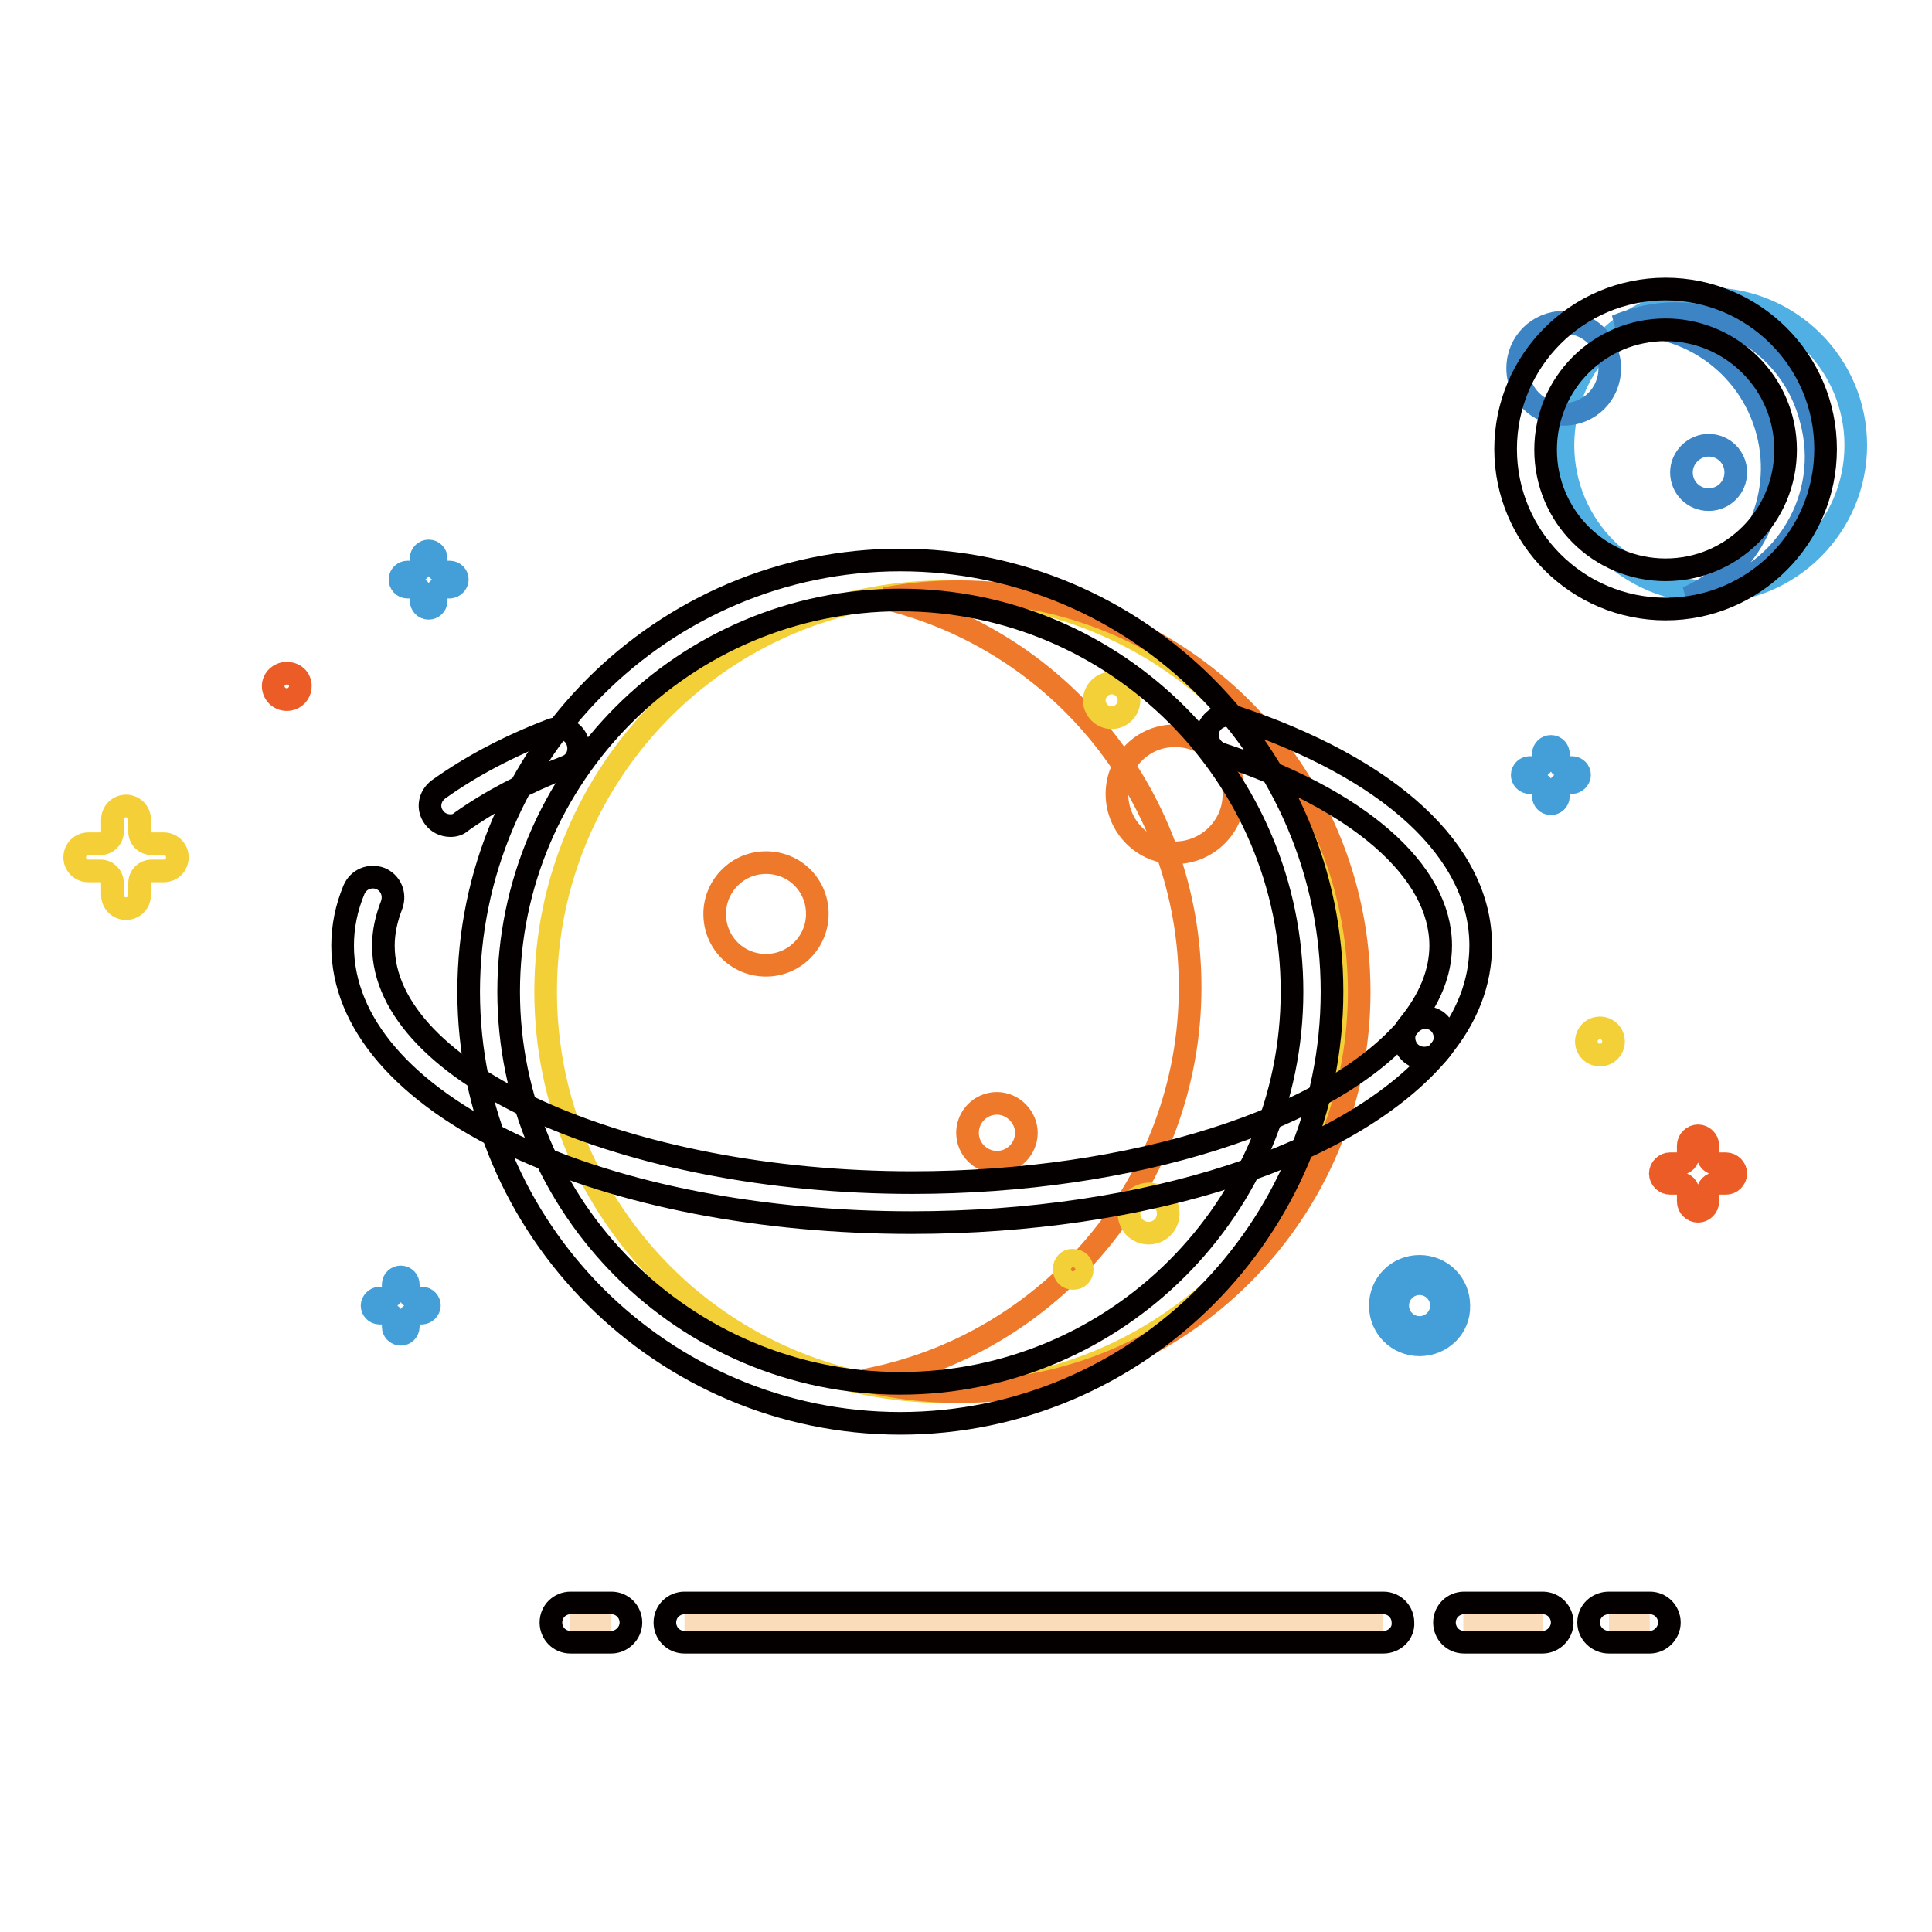 <?xml version="1.0" encoding="utf-8"?>
<!-- Svg Vector Icons : http://www.onlinewebfonts.com/icon -->
<!DOCTYPE svg PUBLIC "-//W3C//DTD SVG 1.1//EN" "http://www.w3.org/Graphics/SVG/1.1/DTD/svg11.dtd">
<svg version="1.1" xmlns="http://www.w3.org/2000/svg" xmlns:xlink="http://www.w3.org/1999/xlink" x="0px" y="0px" viewBox="0 0 256 256" enable-background="new 0 0 256 256" xml:space="preserve">
<g> <path stroke-width="3" fill-opacity="0" stroke="#040000"  d="M59.7,109.4c-0.9,0-1.7-0.4-2.2-1.1c-0.9-1.2-0.6-2.8,0.6-3.7c4.2-3,9.2-5.7,15-7.9 c1.4-0.5,2.9,0.1,3.4,1.5c0.5,1.4-0.1,2.9-1.5,3.4c-5.4,2.1-10.1,4.6-13.9,7.3C60.8,109.2,60.3,109.4,59.7,109.4z"/> <path stroke-width="3" fill-opacity="0" stroke="#fbdcba"  d="M213.2,215h5.4"/> <path stroke-width="3" fill-opacity="0" stroke="#040000"  d="M218.6,217.6h-5.4c-1.5,0-2.7-1.2-2.7-2.6l0,0c0-1.5,1.2-2.6,2.7-2.6l0,0h5.4c1.5,0,2.6,1.2,2.6,2.6 c0,0,0,0,0,0C221.2,216.4,220,217.6,218.6,217.6z"/> <path stroke-width="3" fill-opacity="0" stroke="#fbdcba"  d="M193.9,215h10.5"/> <path stroke-width="3" fill-opacity="0" stroke="#040000"  d="M204.4,217.6h-10.4c-1.5,0-2.6-1.2-2.6-2.6l0,0c0-1.5,1.2-2.6,2.6-2.6c0,0,0,0,0,0h10.4 c1.5,0,2.6,1.2,2.6,2.6c0,0,0,0,0,0C207,216.4,205.8,217.6,204.4,217.6z"/> <path stroke-width="3" fill-opacity="0" stroke="#fbdcba"  d="M90.7,215h92.6"/> <path stroke-width="3" fill-opacity="0" stroke="#040000"  d="M183.3,217.6H90.7c-1.5,0-2.6-1.2-2.6-2.6l0,0c0-1.5,1.2-2.6,2.6-2.6c0,0,0,0,0,0h92.6 c1.5,0,2.6,1.2,2.6,2.6c0,0,0,0,0,0C186,216.4,184.8,217.6,183.3,217.6z"/> <path stroke-width="3" fill-opacity="0" stroke="#fbdcba"  d="M75.5,215H81"/> <path stroke-width="3" fill-opacity="0" stroke="#040000"  d="M81,217.6h-5.4c-1.5,0-2.6-1.2-2.6-2.6l0,0c0-1.5,1.2-2.6,2.6-2.6c0,0,0,0,0,0H81c1.5,0,2.6,1.2,2.6,2.6 c0,0,0,0,0,0C83.6,216.4,82.4,217.6,81,217.6z"/> <path stroke-width="3" fill-opacity="0" stroke="#eb5c27"  d="M36.2,90.9c0,1,0.8,1.8,1.8,1.8c1,0,1.8-0.8,1.8-1.8S39,89.2,38,89.2C37,89.2,36.2,90,36.2,90.9L36.2,90.9z "/> <path stroke-width="3" fill-opacity="0" stroke="#f3d038"  d="M213.8,138c0,1-0.8,1.8-1.8,1.8c-1,0-1.8-0.8-1.8-1.8c0-1,0.8-1.8,1.8-1.8l0,0 C213,136.2,213.8,137,213.8,138L213.8,138z"/> <path stroke-width="3" fill-opacity="0" stroke="#449ed8"  d="M188.1,178.2c-2.9,0-5.2-2.3-5.2-5.2c0-2.9,2.3-5.2,5.2-5.2s5.2,2.3,5.2,5.2 C193.4,175.9,191,178.2,188.1,178.2z M188.1,170.1c-1.6,0-2.9,1.3-2.9,2.9s1.3,2.9,2.9,2.9c1.6,0,2.9-1.3,2.9-2.9 S189.7,170.1,188.1,170.1z M58.7,75.8c-0.5,0-0.9-0.4-0.9-0.9c0,0,0,0,0,0V74c0-0.5-0.4-1-1-1c-0.5,0-1,0.4-1,1c0,0,0,0,0,0v0.9 c0,0.5-0.4,0.9-0.9,0.9h0H54c-0.5,0-1,0.4-1,1c0,0.5,0.4,1,1,1l0,0h0.9c0.5,0,0.9,0.4,0.9,0.9c0,0,0,0,0,0v0.9c0,0.5,0.4,1,1,1 c0.5,0,1-0.4,1-1v-0.9c0-0.5,0.4-0.9,0.9-0.9c0,0,0,0,0,0h0.9c0.5,0,1-0.5,1-1c0-0.5-0.4-1-1-1H58.7z M207.4,101.7 c-0.5,0-0.9-0.4-0.9-0.9c0,0,0,0,0,0v-0.9c0-0.5-0.4-1-1-1c-0.5,0-1,0.4-1,1c0,0,0,0,0,0v0.9c0,0.5-0.4,0.9-0.9,0.9h-0.9 c-0.5,0-1,0.4-1,1c0,0.5,0.4,1,1,1l0,0h0.9c0.5,0,0.9,0.4,0.9,0.9c0,0,0,0,0,0v0.9c0,0.5,0.4,1,1,1c0.5,0,1-0.4,1-1v-0.9 c0-0.5,0.4-0.9,0.9-0.9h0h0.9c0.5,0,1-0.5,1-1c0-0.5-0.4-1-1-1H207.4z M55,172c-0.5,0-0.9-0.4-0.9-0.9c0,0,0,0,0,0v-0.9 c0-0.5-0.4-1-1-1c-0.5,0-1,0.4-1,1v0.9c0,0.5-0.4,0.9-0.9,0.9c0,0,0,0,0,0h-0.9c-0.5,0-1,0.5-1,1c0,0.5,0.4,1,1,1h0.9 c0.5,0,0.9,0.4,0.9,0.9l0,0v0.9c0,0.5,0.4,1,1,1c0.5,0,1-0.4,1-1v-0.9c0-0.5,0.4-0.9,0.9-0.9l0,0h0.9c0.5,0,1-0.5,1-1 c0-0.5-0.4-1-1-1H55z"/> <path stroke-width="3" fill-opacity="0" stroke="#eb5c27"  d="M227.5,154.2c-0.7,0-1.2-0.5-1.2-1.2v-1.2c0-0.7-0.6-1.3-1.3-1.3c-0.7,0-1.3,0.6-1.3,1.3c0,0,0,0,0,0v1.2 c0,0.7-0.5,1.2-1.2,1.2h-1.2c-0.7,0-1.3,0.6-1.3,1.3c0,0.7,0.6,1.3,1.3,1.3h1.2c0.7,0,1.2,0.5,1.2,1.2l0,0v1.2 c0,0.7,0.6,1.3,1.3,1.3c0.7,0,1.3-0.6,1.3-1.3v-1.2c0-0.7,0.5-1.2,1.2-1.2l0,0h1.2c0.7,0,1.3-0.6,1.3-1.3s-0.6-1.3-1.3-1.3l0,0 H227.5z"/> <path stroke-width="3" fill-opacity="0" stroke="#f4cf37"  d="M20.1,111.8c-0.9,0-1.6-0.7-1.6-1.6c0,0,0,0,0,0v-1.6c0-1-0.8-1.8-1.8-1.8c-1,0-1.8,0.8-1.8,1.8v1.6 c0,0.9-0.7,1.6-1.6,1.6c0,0,0,0,0,0h-1.6c-1,0-1.8,0.8-1.8,1.8c0,0,0,0,0,0c0,1,0.8,1.8,1.8,1.8c0,0,0,0,0,0h1.6 c0.9,0,1.6,0.7,1.6,1.6c0,0,0,0,0,0v1.6c0,1,0.8,1.8,1.8,1.8c1,0,1.8-0.8,1.8-1.8v0V117c0-0.9,0.7-1.6,1.6-1.6h1.6 c1,0,1.8-0.8,1.8-1.8c0,0,0,0,0,0c0-1-0.8-1.8-1.8-1.8c0,0,0,0,0,0H20.1z"/> <path stroke-width="3" fill-opacity="0" stroke="#f3d038"  d="M178.3,131.4c0,29.3-23.7,53-53,53c-29.3,0-53-23.7-53-53c0-29.3,23.7-53,53-53 C154.6,78.4,178.3,102.1,178.3,131.4z"/> <path stroke-width="3" fill-opacity="0" stroke="#ee792b"  d="M127.1,78.4c-3.3,0-6.6,0.3-9.8,0.9c23.2,5.6,40.4,26.5,40.4,51.5c0,25.9-18.6,47.5-43.2,52.1 c4.1,1,8.3,1.5,12.6,1.5c29.3,0,53-23.7,53-53C180.1,102.1,156.3,78.4,127.1,78.4z M108.3,121.1c0,3.7-3,6.8-6.8,6.8 s-6.8-3-6.8-6.8c0-3.7,3-6.8,6.8-6.8S108.3,117.3,108.3,121.1z"/> <path stroke-width="3" fill-opacity="0" stroke="#ee792b"  d="M148,105.2c0,4.3,3.5,7.8,7.7,7.8c4.3,0,7.8-3.5,7.8-7.7c0,0,0,0,0,0c0-4.3-3.5-7.8-7.7-7.8 C151.5,97.4,148,100.9,148,105.2C148,105.2,148,105.2,148,105.2z"/> <path stroke-width="3" fill-opacity="0" stroke="#ee792b"  d="M136,150.1c0,2.1-1.7,3.9-3.9,3.9c-2.1,0-3.9-1.7-3.9-3.9c0-2.1,1.7-3.9,3.9-3.9 C134.2,146.2,136,148,136,150.1z"/> <path stroke-width="3" fill-opacity="0" stroke="#f3d038"  d="M145,92.8c0,1.2,1,2.3,2.3,2.3c1.2,0,2.3-1,2.3-2.3c0,0,0,0,0,0c0-1.2-1-2.3-2.3-2.3 C146.1,90.5,145,91.5,145,92.8C145,92.8,145,92.8,145,92.8z"/> <path stroke-width="3" fill-opacity="0" stroke="#f3d038"  d="M149.6,160.8c0,1.4,1.1,2.6,2.6,2.6c1.4,0,2.6-1.1,2.6-2.6l0,0c0-1.4-1.1-2.6-2.6-2.6 C150.7,158.3,149.6,159.4,149.6,160.8z"/> <path stroke-width="3" fill-opacity="0" stroke="#f3d038"  d="M141,168.2c0,0.7,0.5,1.2,1.2,1.2s1.2-0.5,1.2-1.2c0,0,0,0,0,0c0-0.7-0.5-1.2-1.2-1.2 C141.5,166.9,141,167.5,141,168.2C141,168.2,141,168.2,141,168.2z"/> <path stroke-width="3" fill-opacity="0" stroke="#040000"  d="M119.3,188.6c-31.5,0-57.2-25.7-57.2-57.2c0-31.5,25.7-57.2,57.2-57.2c31.5,0,57.2,25.7,57.2,57.2 C176.5,162.9,150.8,188.6,119.3,188.6z M119.3,79.5c-28.6,0-51.9,23.3-51.9,51.9c0,28.6,23.3,51.9,51.9,51.9 c28.6,0,51.9-23.3,51.9-51.9C171.2,102.8,147.9,79.5,119.3,79.5z"/> <path stroke-width="3" fill-opacity="0" stroke="#040000"  d="M120.8,162c-19.8,0-38.5-3.6-52.6-10.2c-14.7-6.9-22.8-16.3-22.8-26.5c0-2.5,0.5-5,1.5-7.4 c0.6-1.4,2.1-2,3.5-1.5c1.4,0.6,2,2.1,1.5,3.5c-0.7,1.8-1.1,3.6-1.1,5.4c0,17,32.1,31.4,70.1,31.4c29.1,0,55.6-8.4,65.9-20.9 c0.9-1.1,2.6-1.3,3.7-0.4c1.1,0.9,1.3,2.6,0.4,3.7C179.4,153.1,151.9,162,120.8,162z"/> <path stroke-width="3" fill-opacity="0" stroke="#040000"  d="M188.7,140.2c-0.6,0-1.2-0.2-1.7-0.6c-1.1-0.9-1.3-2.6-0.4-3.7c2.8-3.4,4.3-7,4.3-10.6 c0-9.9-10.9-19.4-29.1-25.4c-1.4-0.5-2.1-2-1.7-3.3c0.5-1.4,2-2.1,3.3-1.7c20.8,6.9,32.8,17.9,32.8,30.4c0,4.9-1.8,9.6-5.5,14 C190.3,139.9,189.5,140.2,188.7,140.2L188.7,140.2z"/> <path stroke-width="3" fill-opacity="0" stroke="#50b0e4"  d="M207.1,59c0,10.7,8.7,19.4,19.4,19.4c10.7,0,19.4-8.7,19.4-19.4c0-10.7-8.7-19.4-19.4-19.4 C215.8,39.5,207.1,48.2,207.1,59z"/> <path stroke-width="3" fill-opacity="0" stroke="#3d84c5"  d="M201.1,48.8c0,3.4,2.7,6.1,6.1,6.1c3.4,0,6.1-2.7,6.1-6.1c0-3.4-2.7-6.1-6.1-6.1 C203.8,42.7,201.1,45.4,201.1,48.8z"/> <path stroke-width="3" fill-opacity="0" stroke="#3d84c5"  d="M222.8,62.6c0,2,1.6,3.6,3.6,3.6c2,0,3.6-1.6,3.6-3.6s-1.6-3.6-3.6-3.6C224.5,59,222.8,60.6,222.8,62.6z"/> <path stroke-width="3" fill-opacity="0" stroke="#3d84c5"  d="M217.1,42.2c-1,0.3-2,0.6-2.9,1c9-0.9,17.6,4.9,20,14c2.4,9.1-2.3,18.3-10.6,22c1-0.1,2-0.3,3-0.5 c10.1-2.7,16.1-13,13.4-23C237.5,45.5,227.2,39.5,217.1,42.2L217.1,42.2z"/> <path stroke-width="3" fill-opacity="0" stroke="#040000"  d="M220.7,80.7c-11.7,0-21.2-9.5-21.2-21.2c0-11.7,9.5-21.2,21.2-21.2s21.2,9.5,21.2,21.2 C241.9,71.2,232.4,80.7,220.7,80.7L220.7,80.7z M220.7,43.7c-8.8,0-15.9,7.1-15.9,15.9c0,8.8,7.1,15.9,15.9,15.9 s15.9-7.1,15.9-15.9C236.6,50.8,229.4,43.7,220.7,43.7z"/></g>
</svg>